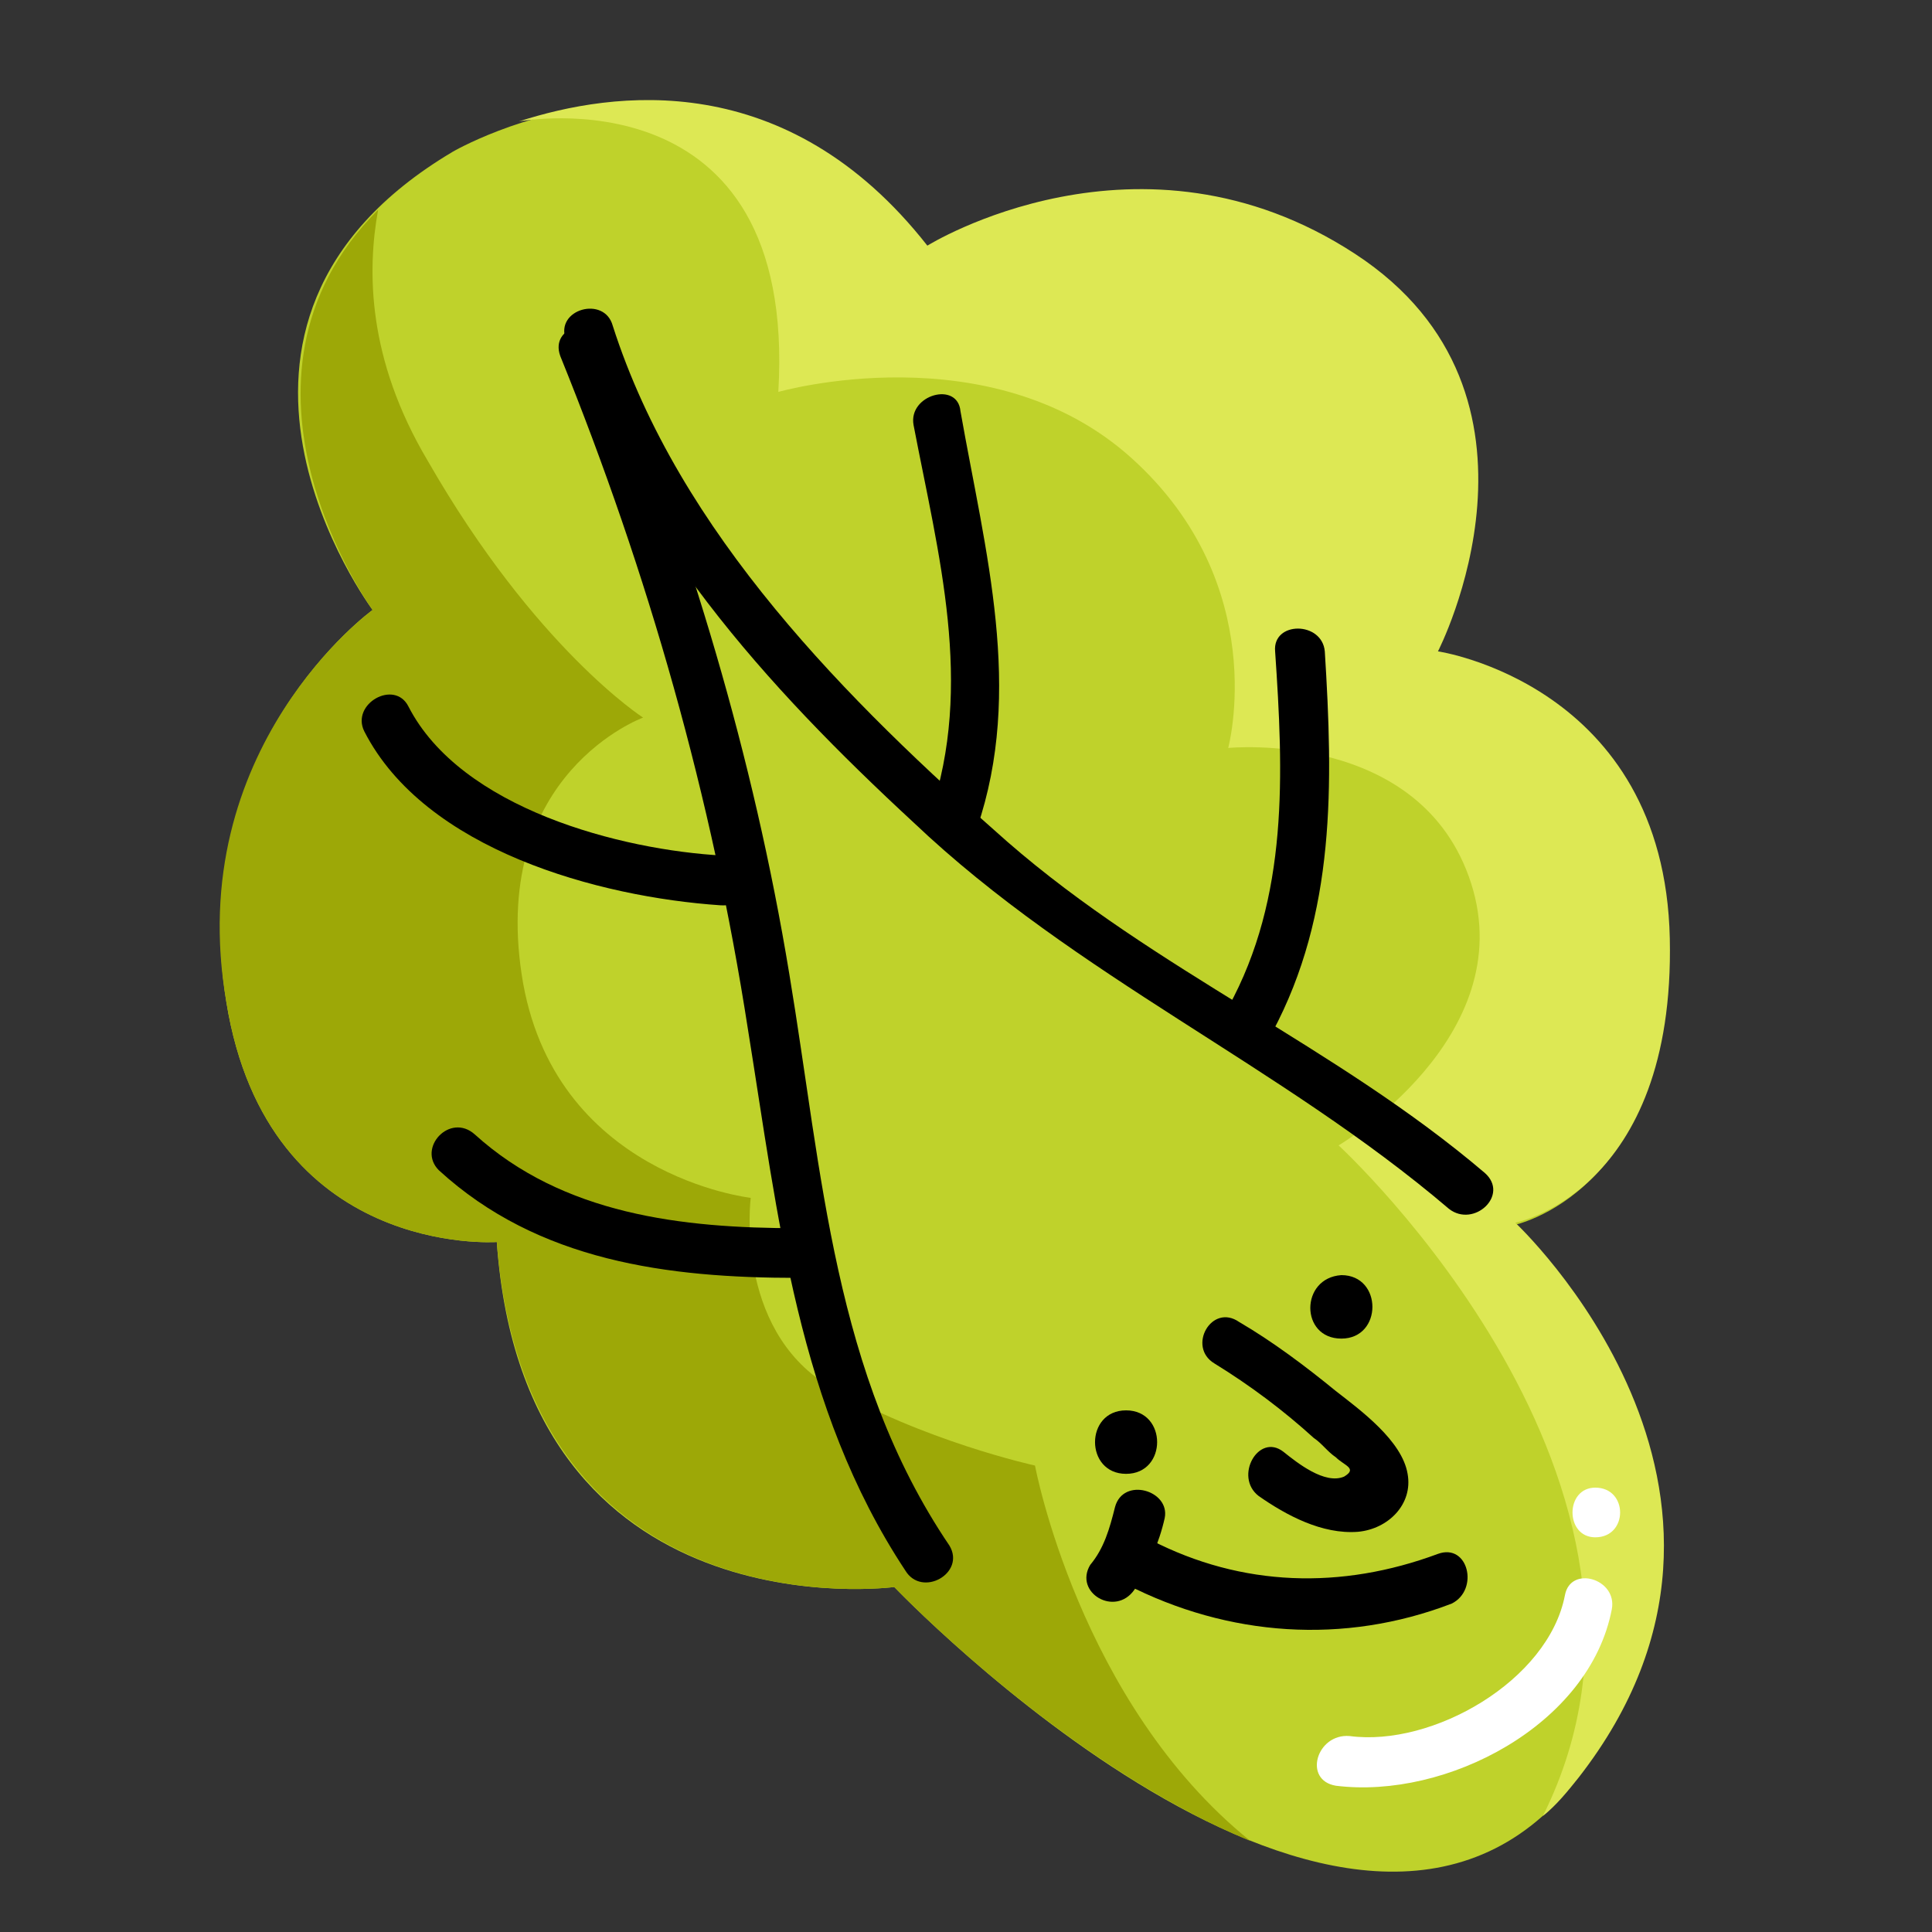 <?xml version="1.0" encoding="UTF-8"?>
<!-- Generator: Adobe Illustrator 22.0.0, SVG Export Plug-In . SVG Version: 6.00 Build 0)  -->
<svg xmlns="http://www.w3.org/2000/svg" xmlns:xlink="http://www.w3.org/1999/xlink" version="1.1" id="Layer_1" x="0px" y="0px" viewBox="0 0 70 70" style="enable-background:new 0 0 70 70;" xml:space="preserve">
<rect x="0" y="0" width="70" height="70" fill="#333333" stroke="none"/>
<style type="text/css">
	.st0{fill:#BFD22B;}
	.st1{fill:#DDE854;}
	.st2{fill:#9DA807;}
	.st3{fill:#FFFFFF;}
</style>
<path class="st0" d="M16.4,5.5c0,0,9.9-5.8,17.1,3.5c0,0,7.7-4.8,15.5,0.3s3,14.4,3,14.4s8.2,1.2,8.4,10.4  c0.2,9.2-5.6,10.3-5.6,10.3s10.4,9.7,2.3,20.1s-24.7-7-24.7-7S19,59.3,18,45c0,0-8.3,0.6-9.8-8.7s5.3-14.2,5.3-14.2  S5.8,11.8,16.4,5.5z"></path>
<path class="st1" d="M48.5,41.5c0,0,6.6-3.9,4.8-9.5c-1.8-5.6-8.8-4.9-8.8-4.9s1.6-5.9-3.5-10.5c-5.1-4.6-12.8-2.4-12.8-2.4  c0.7-11.7-9.4-9.8-9.4-9.8c3.4-1.1,9.7-2,14.8,4.5c0,0,7.7-4.8,15.5,0.3s3,14.4,3,14.4s8.2,1.2,8.4,10.4c0.2,9.2-5.6,10.3-5.6,10.3  s10.4,9.7,2.3,20.1c-0.4,0.5-0.8,1-1.3,1.4C61.9,53.8,48.5,41.5,48.5,41.5z"></path>
<path class="st2" d="M32.4,57.5c0,0-13.3,1.8-14.4-12.5c0,0-8.3,0.6-9.8-8.7c-1.6-9.2,5.3-14.2,5.3-14.2s-6-8.3,0.2-14.5  c-0.4,2.2-0.4,5.4,1.8,9.1c3.9,6.8,7.8,9.3,7.8,9.3s-5.5,2-4.4,9.3c1.1,7.3,8.3,8.1,8.3,8.1s-0.6,4.7,2.8,6.8c3.4,2,7.5,2.9,7.5,2.9  s1.6,8.6,7.8,13.6C38.5,63.9,32.4,57.5,32.4,57.5z"></path>
<g>
	<g>
		<path d="M48.6,48.5c1.5,0,1.5-2.3,0-2.3C47.1,46.3,47.1,48.5,48.6,48.5L48.6,48.5z"></path>
	</g>
	<g>
		<path d="M40.8,53.4c1.5,0,1.5-2.3,0-2.3C39.3,51.1,39.3,53.4,40.8,53.4L40.8,53.4z"></path>
	</g>
	<g>
		<path d="M44,49.4c1.3,0.8,2.5,1.7,3.6,2.7c0.3,0.2,0.5,0.5,0.8,0.7c0.3,0.3,0.8,0.4,0.3,0.7C48,53.8,47,53,46.5,52.6    c-0.9-0.7-1.8,0.9-0.9,1.6c1,0.7,2.3,1.4,3.6,1.3c1.1-0.1,2-1,1.8-2.1c-0.2-1.2-1.7-2.3-2.6-3c-1.1-0.9-2.3-1.8-3.5-2.5    C43.9,47.2,43,48.8,44,49.4L44,49.4z"></path>
	</g>
	<g>
		<path d="M52.1,56.3c-3.5,1.3-7.1,1.2-10.4-0.5c-1-0.5-1.9,1-0.9,1.6c3.7,1.9,7.9,2.2,11.8,0.7C53.6,57.6,53.2,55.9,52.1,56.3    L52.1,56.3z"></path>
	</g>
	<g>
		<path d="M40.4,54.6c-0.2,0.8-0.4,1.5-0.9,2.1c-0.6,1,0.9,1.9,1.6,0.9c0.5-0.8,0.9-1.7,1.1-2.6C42.4,54,40.7,53.5,40.4,54.6    L40.4,54.6z"></path>
	</g>
</g>
<g>
	<path d="M20.5,12.3c2.2,7,7.3,12.6,12.6,17.5c5.9,5.6,13.3,8.8,19.4,14c0.9,0.7,2.2-0.5,1.3-1.3c-5.4-4.6-11.9-7.3-17.3-12   c-5.8-5.1-11.9-11.2-14.3-18.7C21.9,10.7,20.1,11.2,20.5,12.3L20.5,12.3z"></path>
</g>
<g>
	<path d="M20.3,12.9c3.2,7.9,5.5,16,6.8,24.4c1.1,6.8,1.8,13.7,5.7,19.6c0.6,1,2.2,0.1,1.6-0.9c-4.2-6.2-4.6-13.5-5.8-20.7   c-1.3-7.9-3.6-15.5-6.6-22.9C21.6,11.4,19.9,11.8,20.3,12.9L20.3,12.9z"></path>
</g>
<g>
	<path d="M33.1,15.4c0.9,4.7,2.2,9.4,0.6,14.1c-0.4,1.1,1.4,1.6,1.7,0.5c1.7-5,0.3-10-0.6-15.1C34.7,13.8,32.9,14.3,33.1,15.4   L33.1,15.4z"></path>
</g>
<g>
	<path d="M46.2,23.6c0.3,4.4,0.5,8.9-1.7,12.9c-0.5,1,1,1.9,1.6,0.9c2.3-4.3,2.2-9,1.9-13.8C47.9,22.5,46.1,22.5,46.2,23.6   L46.2,23.6z"></path>
</g>
<g>
	<path d="M26.2,31c-3.7-0.2-9.5-1.7-11.4-5.4c-0.5-1-2.1-0.1-1.6,0.9c2.2,4.3,8.5,6,12.9,6.3C27.4,32.9,27.4,31.1,26.2,31L26.2,31z"></path>
</g>
<g>
	<path d="M28.9,44.5c-4.2,0-8.5-0.5-11.7-3.4c-0.9-0.8-2.1,0.5-1.3,1.3c3.6,3.3,8.3,3.9,13,3.9C30.1,46.3,30.1,44.5,28.9,44.5   L28.9,44.5z"></path>
</g>
<g>
	<path class="st3" d="M48.4,64.7c4,0.5,9.2-2.2,10-6.4c0.2-1.1-1.5-1.6-1.7-0.5c-0.6,3.1-4.8,5.5-7.8,5.1   C47.7,62.8,47.2,64.5,48.4,64.7L48.4,64.7z"></path>
</g>
<g>
	<path class="st3" d="M57.8,55.7c1.2,0,1.2-1.8,0-1.8C56.7,53.9,56.7,55.7,57.8,55.7L57.8,55.7z"></path>
</g>
</svg>
